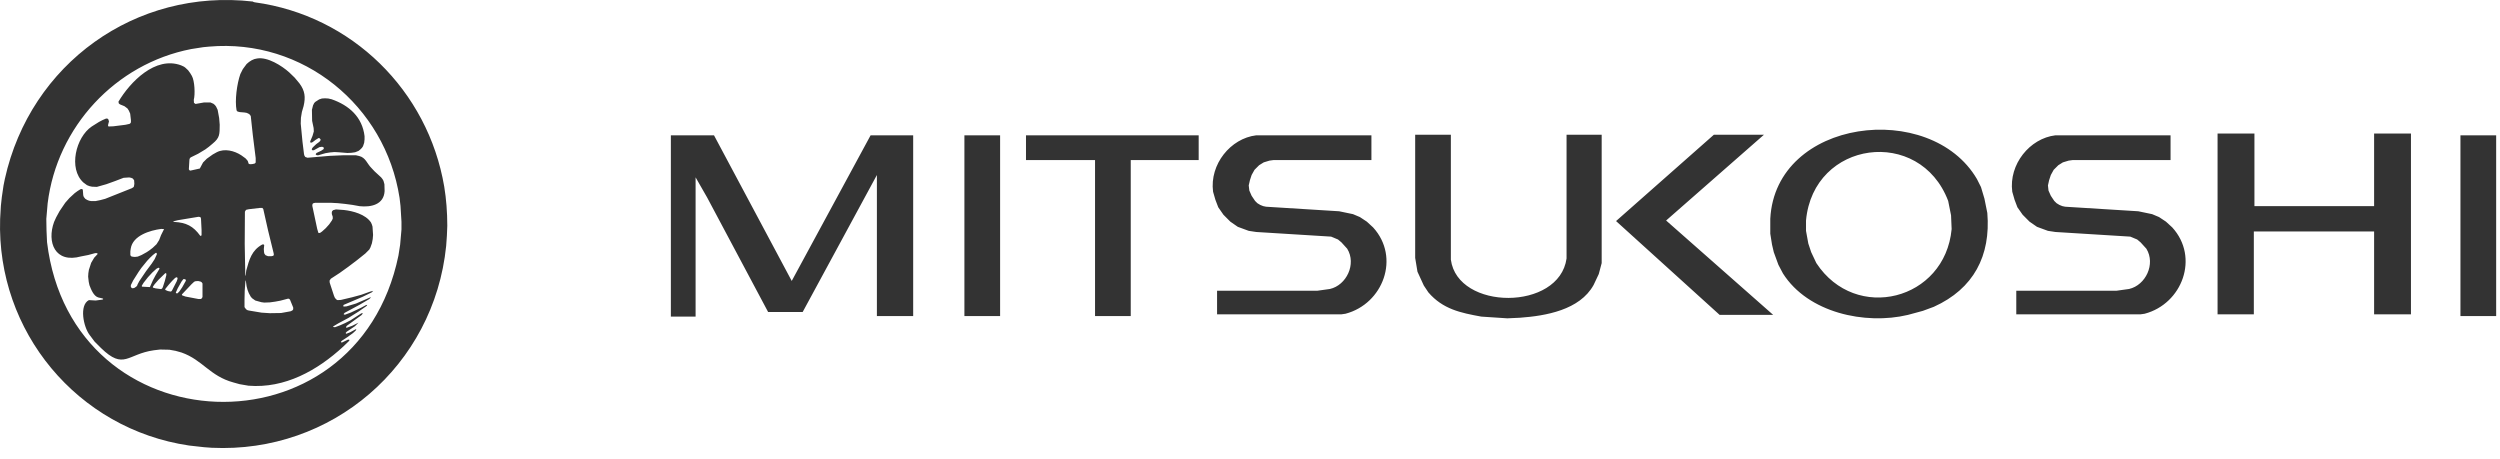 <svg width="185px" height="34px" viewBox="0 0 185 34" version="1.1" xmlns="http://www.w3.org/2000/svg" xmlns:xlink="http://www.w3.org/1999/xlink">
  <g id="Symbols" stroke="none" stroke-width="1" fill="none" fill-rule="evenodd">
    <g id="UI/logos" transform="translate(-111, -104)" fill="#333333">
      <g id="logos">
        <g transform="translate(111, 100)" id="mitsukoshi">
          <g transform="translate(0, 4)">
            <g id="Combined-Shape">
              <path d="M33.085,15.96 L33.043,15.23 L32.973,14.518 L32.874,13.815 C31.671,6.705 26.034,1.151 18.852,0.171 L18.752,0.143 L18.71,0.114 C10.042,-0.882 2.244,4.721 0.359,13.24 L0.26,13.732 L0.135,14.586 L0.065,15.23 L0.009,16.211 C-0.258,24.534 5.73,31.748 13.991,32.969 L15.111,33.094 L15.671,33.135 C24.54,33.558 32.118,27.071 33.016,18.199 L33.07,17.445 L33.1,16.702 L33.085,15.96 M29.709,16.982 L29.611,18.104 L29.484,18.915 C26.394,33.888 5.309,33.114 3.481,17.92 L3.442,17.051 L3.427,16.197 L3.526,15.048 C4.22,9.386 8.545,4.723 14.144,3.631 L15.04,3.491 L15.476,3.449 C22.418,2.844 28.517,7.812 29.568,14.643 L29.638,15.245 L29.709,16.409 L29.709,16.982 Z M28.378,13.382 L28.307,13.256 L28.208,13.13 L27.719,12.68 L27.482,12.428 C27.159,12.112 27.067,11.666 26.584,11.546 L26.346,11.491 L25.366,11.491 L24.399,11.533 L22.76,11.673 L22.592,11.617 L22.521,11.505 L22.495,11.392 L22.383,10.481 L22.255,9.15 L22.269,8.717 L22.34,8.285 L22.467,7.848 C22.62,7.189 22.57,6.72 22.158,6.169 L21.807,5.747 L21.4,5.354 C20.859,4.869 19.798,4.191 19.019,4.329 L18.822,4.373 L18.628,4.457 L18.431,4.583 L18.249,4.737 L17.969,5.116 L17.786,5.479 C17.532,6.203 17.367,7.431 17.507,8.171 L17.576,8.253 L17.745,8.295 L18.094,8.324 L18.262,8.354 L18.431,8.435 L18.502,8.506 L18.557,8.591 L18.71,10.006 L18.921,11.698 L18.921,12.022 L18.866,12.094 L18.71,12.136 C18.26,12.202 18.443,12.047 18.305,11.869 L18.165,11.715 L17.855,11.491 C17.343,11.155 16.612,10.966 16.036,11.267 L15.74,11.433 L15.306,11.742 L15.026,12.022 L14.787,12.47 L14.088,12.626 L14.017,12.598 L13.975,12.526 L14.017,11.828 L14.031,11.757 L14.06,11.698 L14.117,11.645 L14.662,11.377 L15.195,11.056 L15.46,10.859 L15.727,10.635 C16.28,10.185 16.25,9.932 16.259,9.234 L16.217,8.73 L16.106,8.129 L15.993,7.891 L15.909,7.779 L15.796,7.68 L15.573,7.582 L15.097,7.582 L14.467,7.693 L14.354,7.61 L14.34,7.387 C14.45,6.982 14.406,5.986 14.199,5.619 L14.074,5.41 L13.921,5.2 L13.71,5.003 L13.612,4.933 L13.402,4.836 C11.501,4.124 9.624,6.074 8.765,7.525 L8.791,7.653 L8.878,7.723 L9.211,7.86 L9.436,8.03 L9.534,8.184 L9.633,8.409 L9.689,8.886 L9.689,9.039 L9.661,9.108 L9.59,9.166 L9.282,9.234 L8.386,9.346 L8.036,9.36 L8.008,9.332 L7.993,9.263 L8.064,8.982 L8.021,8.844 L7.98,8.787 L7.855,8.77 L7.587,8.886 L7.323,9.025 L6.789,9.36 C5.611,10.155 5.043,12.482 6.173,13.507 L6.439,13.703 L6.619,13.773 L6.805,13.815 L7.166,13.83 L7.868,13.632 L8.526,13.395 L9.143,13.158 L9.563,13.13 L9.702,13.158 L9.829,13.213 L9.925,13.34 L9.942,13.606 L9.912,13.788 L9.885,13.843 L9.758,13.927 L7.783,14.713 L7.419,14.809 L7.068,14.88 L6.747,14.88 L6.593,14.852 L6.453,14.797 L6.312,14.713 L6.2,14.573 L6.159,14.448 L6.132,14.081 L6.117,14.027 L6.073,13.985 L5.963,13.998 L5.739,14.138 L5.528,14.293 L5.135,14.656 L4.827,15.005 L4.408,15.624 L4.156,16.084 L4.002,16.423 C3.456,17.915 4.06,19.512 6.005,18.973 L6.523,18.872 L7.041,18.732 L7.166,18.732 L7.223,18.762 L7.209,18.816 L6.971,19.07 L6.747,19.448 L6.578,19.966 L6.538,20.219 L6.523,20.471 L6.565,20.85 L6.619,21.104 C6.738,21.411 6.926,21.914 7.279,22.014 L7.587,22.083 L7.643,22.125 L7.587,22.17 L7.082,22.238 L6.578,22.208 C5.846,22.584 6.176,24.196 6.633,24.788 L6.999,25.278 L7.475,25.755 C9.181,27.408 9.406,26.199 11.385,25.92 L11.846,25.865 L12.533,25.88 L12.995,25.963 L13.442,26.089 C15.008,26.645 15.525,27.829 17.282,28.304 L17.731,28.429 L18.389,28.542 C21.076,28.76 23.491,27.412 25.406,25.641 L25.841,25.22 L25.855,25.177 L25.841,25.137 L25.744,25.137 L25.296,25.349 L25.254,25.333 L25.225,25.291 L25.309,25.207 L25.717,24.941 L26.122,24.646 L26.318,24.464 L26.373,24.38 L26.318,24.366 L25.91,24.589 L25.618,24.701 L25.589,24.659 L25.589,24.62 L25.673,24.536 L26.262,24.141 L26.53,23.876 L26.052,24.114 L25.659,24.253 L25.618,24.242 L25.603,24.198 L25.673,24.101 L26.753,23.316 L26.821,23.231 L26.838,23.19 L26.807,23.163 L26.71,23.205 L25.927,23.71 L25.547,23.904 L25.169,24.072 L24.791,24.214 L24.666,24.198 L24.651,24.156 L25.029,23.932 L25.785,23.526 L26.542,23.05 L27.088,22.671 L27.159,22.6 L27.172,22.559 L27.088,22.573 L26.725,22.77 L25.981,23.121 L25.535,23.286 L25.448,23.274 L25.435,23.231 L25.505,23.148 L26.597,22.559 L27.315,22.138 L27.439,22.026 L27.411,21.999 L26.346,22.461 L25.645,22.671 L25.435,22.686 L25.393,22.645 L25.435,22.559 L26.821,21.97 L27.509,21.635 L27.62,21.522 L27.396,21.577 L26.725,21.817 L26.052,21.999 L25.225,22.195 L25.001,22.208 L24.931,22.195 L24.791,22.056 L24.72,21.901 L24.399,20.921 L24.387,20.766 L24.481,20.625 L25.127,20.205 L25.772,19.742 L26.403,19.265 L27.032,18.762 L27.326,18.468 L27.411,18.313 L27.521,18.005 L27.581,17.695 L27.607,17.388 L27.566,16.771 L27.521,16.619 L27.454,16.465 C27.057,15.861 26.122,15.613 25.448,15.539 L24.861,15.497 L24.651,15.554 L24.581,15.624 L24.554,15.692 L24.554,15.835 L24.623,16.042 L24.623,16.184 L24.554,16.324 L24.357,16.605 L24.105,16.885 L23.825,17.137 L23.684,17.234 L23.587,17.246 L23.557,17.219 L23.474,16.94 L23.11,15.229 L23.126,15.091 L23.196,15.034 L23.334,15.005 L24.456,15.005 L25.001,15.034 L25.547,15.091 L26.079,15.162 L26.612,15.258 C27.441,15.346 28.406,15.155 28.461,14.138 L28.447,13.632 L28.378,13.382 Z M12.827,16.38 L13.163,16.295 L14.691,16.042 L14.802,16.059 L14.844,16.084 L14.874,16.184 L14.916,17.023 L14.916,17.401 L14.874,17.458 L14.816,17.445 C14.3,16.732 13.782,16.47 12.897,16.423 L12.827,16.408 L12.827,16.38 Z M9.646,18.592 L9.674,18.398 C9.823,17.424 11.115,17.044 11.929,16.94 L12.141,16.953 L11.917,17.401 L11.776,17.767 L11.58,18.075 L11.298,18.341 L11.061,18.523 L10.853,18.662 L10.474,18.872 L10.194,18.988 L9.982,19.013 L9.829,18.999 L9.717,18.973 L9.646,18.886 L9.646,18.592 Z M10.305,20.809 L10.18,21.046 L10.152,21.13 L10.095,21.2 L9.956,21.299 L9.856,21.327 L9.773,21.327 L9.717,21.283 L9.674,21.187 L9.689,21.088 L9.856,20.751 L10.263,20.108 L10.46,19.826 L10.893,19.294 L11.105,19.07 L11.315,18.872 L11.51,18.721 L11.553,18.705 L11.594,18.732 L11.608,18.816 L11.441,19.182 L11.229,19.504 L10.808,20.066 L10.305,20.809 Z M10.515,21.213 L10.488,21.171 L10.501,21.13 L10.629,20.921 L10.95,20.513 L11.272,20.166 L11.58,19.884 L11.72,19.814 L11.776,19.826 L11.805,19.884 L11.51,20.374 L11.315,20.74 L11.091,21.245 L10.515,21.213 Z M12.057,21.227 L12.014,21.327 L11.929,21.395 L11.51,21.339 L11.315,21.283 L11.315,21.213 L11.441,21.032 L11.735,20.697 L12.211,20.234 L12.267,20.205 L12.309,20.248 L12.309,20.359 L12.197,20.796 L12.057,21.227 Z M12.731,21.494 L12.687,21.551 L12.631,21.577 L12.421,21.538 L12.225,21.451 L12.225,21.426 L12.251,21.356 L12.505,21.046 L12.743,20.78 L12.953,20.572 L13.052,20.513 L13.136,20.553 L13.136,20.64 L13.08,20.809 L12.731,21.494 Z M13.276,21.564 L13.136,21.705 L13.052,21.705 L13.009,21.662 L13.024,21.62 L13.149,21.339 L13.431,20.837 L13.569,20.654 L13.654,20.654 L13.724,20.682 L13.751,20.709 L13.751,20.78 L13.486,21.256 L13.276,21.564 Z M14.985,21.97 L14.943,22.07 L14.859,22.125 L14.675,22.125 L13.724,21.944 L13.486,21.859 L13.458,21.817 L13.471,21.775 L14.173,21.032 L14.367,20.85 L14.467,20.809 L14.662,20.796 L14.844,20.837 L14.928,20.891 L14.985,20.978 L14.985,21.97 Z M18.123,15.706 L18.123,15.665 L18.179,15.568 L18.221,15.524 L18.417,15.482 L19.229,15.386 L19.412,15.386 L19.482,15.468 L19.834,17.038 L20.252,18.747 L20.264,18.872 L20.211,18.931 L20.084,18.959 L19.834,18.959 L19.65,18.886 L19.566,18.775 L19.538,18.662 L19.523,18.426 L19.551,18.143 L19.523,18.09 L19.412,18.09 C18.623,18.521 18.443,19.208 18.221,20.024 L18.179,20.388 L18.151,20.388 L18.109,18.048 L18.123,15.706 Z M21.697,22.882 L21.668,22.937 L21.624,22.979 L21.499,23.036 L20.799,23.163 L19.971,23.176 L19.355,23.136 L18.417,22.979 L18.305,22.95 L18.207,22.882 L18.094,22.728 L18.094,22.17 L18.109,21.522 L18.165,20.751 L18.192,20.78 L18.249,21.187 L18.318,21.451 L18.417,21.705 L18.557,21.957 L18.655,22.07 L18.892,22.238 L19.339,22.362 L19.551,22.391 L19.971,22.376 L20.365,22.321 L20.744,22.251 L21.318,22.099 L21.386,22.11 L21.457,22.17 L21.697,22.757 L21.697,22.882 Z M23.125,10.524 L23.348,10.355 L23.572,10.215 L23.629,10.215 L23.726,10.314 L23.699,10.426 L23.614,10.509 L23.404,10.663 L23.195,10.86 L23.108,10.956 L23.068,11.056 L23.097,11.098 L23.139,11.126 L23.236,11.112 L23.642,10.888 L23.838,10.86 L23.937,10.902 L23.963,10.944 L23.952,11.03 L23.769,11.155 L23.419,11.321 L23.363,11.406 L23.375,11.448 L23.459,11.492 L23.545,11.492 L24.076,11.337 L24.413,11.281 L24.749,11.251 L25.072,11.268 L25.703,11.321 L25.998,11.308 L26.277,11.268 L26.53,11.168 L26.653,11.071 L26.781,10.944 L26.865,10.818 L26.949,10.564 L26.977,10.314 L26.977,10.075 C26.809,8.659 25.834,7.795 24.538,7.345 L24.286,7.288 L24.049,7.275 L23.824,7.288 L23.614,7.358 L23.333,7.539 L23.251,7.625 L23.166,7.793 L23.082,8.128 L23.097,8.942 L23.208,9.473 L23.223,9.725 L23.125,10.061 L22.957,10.456 L22.957,10.524 L23.011,10.564 L23.125,10.524 Z M149.078,14.783 L148.907,14.187 C148.642,12.16 150.204,10.237 152.102,10.013 L160.621,10.013 L160.621,11.845 L153.38,11.845 L153.08,11.886 L152.654,12.015 L152.314,12.227 L151.973,12.567 L151.761,12.951 L151.634,13.335 L151.548,13.721 L151.589,14.102 L151.761,14.488 L152.016,14.869 L152.188,15.038 L152.399,15.166 L152.612,15.252 L152.825,15.297 L158.235,15.634 L159.257,15.847 L159.768,16.062 L160.28,16.401 L160.747,16.829 C162.772,19.051 161.488,22.484 158.704,23.217 L158.405,23.259 L149.205,23.259 L149.205,21.515 L156.617,21.515 L157.553,21.384 C158.776,21.105 159.53,19.541 158.832,18.405 L158.405,17.936 L158.151,17.722 L157.639,17.51 L152.102,17.167 L151.548,17.083 L150.738,16.786 L150.183,16.401 L149.675,15.89 L149.289,15.339 L149.078,14.783 Z M51.474,23.429 L49.644,23.429 L49.644,10.015 L52.837,10.015 L58.588,20.79 L64.424,10.015 L67.575,10.015 L67.575,23.387 L64.89,23.387 L64.89,12.951 L59.397,23.089 L56.841,23.089 L52.327,14.612 L51.474,13.123 L51.474,23.429 Z M104.893,20.108 L104.723,19.085 L104.723,9.969 L107.364,9.969 L107.364,19.213 C107.863,22.992 115.386,23.017 115.925,19.127 L115.925,9.969 L118.524,9.969 L118.524,19.469 L118.31,20.277 L117.927,21.088 C116.902,22.944 114.378,23.375 112.474,23.513 L111.54,23.556 L109.619,23.429 C108.082,23.151 106.771,22.878 105.703,21.64 L105.362,21.13 L104.893,20.108 Z M71.366,23.387 L71.366,10.013 L74.008,10.013 L74.008,23.387 L71.366,23.387 Z M81.033,11.844 L75.923,11.844 L75.923,10.013 L88.702,10.013 L88.702,11.844 L83.675,11.844 L83.675,23.387 L81.033,23.387 L81.033,11.844 Z M89.939,14.783 L89.767,14.187 C89.502,12.16 91.064,10.237 92.962,10.013 L101.485,10.013 L101.485,11.845 L94.241,11.845 L93.941,11.886 L93.516,12.015 L93.173,12.227 L92.834,12.567 L92.62,12.951 L92.494,13.335 L92.406,13.721 L92.451,14.102 L92.62,14.488 L92.876,14.869 L93.047,15.038 L93.26,15.166 L93.474,15.252 L93.687,15.297 L99.098,15.634 L100.122,15.847 L100.631,16.062 L101.144,16.401 L101.61,16.829 C103.637,19.051 102.356,22.482 99.567,23.217 L99.267,23.259 L90.063,23.259 L90.063,21.515 L97.479,21.515 L98.416,21.384 C99.636,21.106 100.393,19.539 99.693,18.405 L99.267,17.936 L99.012,17.722 L98.502,17.51 L92.962,17.167 L92.406,17.083 L91.598,16.786 L91.043,16.401 L90.534,15.89 L90.151,15.339 L89.939,14.783 Z M127.253,23.302 L119.588,16.359 L126.828,9.969 L130.534,9.969 L123.293,16.318 L131.216,23.302 L127.253,23.302 Z M166.784,23.26 L164.1,23.26 L164.1,9.884 L166.828,9.884 L166.828,15.252 L175.684,15.252 L175.684,9.884 L178.411,9.884 L178.411,23.26 L175.684,23.26 L175.684,17.126 L166.784,17.126 L166.784,23.26 Z M182.073,23.387 L182.073,10.013 L184.716,10.013 L184.716,23.387 L182.073,23.387 Z M131.13,18.104 L131.001,17.295 L131.001,16.186 C131.391,8.749 142.858,7.376 146.294,13.25 L146.593,13.844 L146.848,14.699 L147.062,15.761 C147.322,18.918 146.057,21.369 143.102,22.704 L142.292,23.003 L141.184,23.303 C138.024,24.057 133.785,23.148 131.939,20.236 L131.602,19.596 L131.26,18.661 L131.13,18.104 Z M133.815,18.02 L134.028,18.661 L134.41,19.47 C137.32,23.901 143.93,22.227 144.421,16.953 L144.378,15.934 L144.165,14.868 C142.068,9.343 134.185,10.38 133.645,16.318 L133.645,17.084 L133.815,18.02 Z"></path>
            </g>
          </g>
        </g>
      </g>
    </g>
  </g>
</svg>